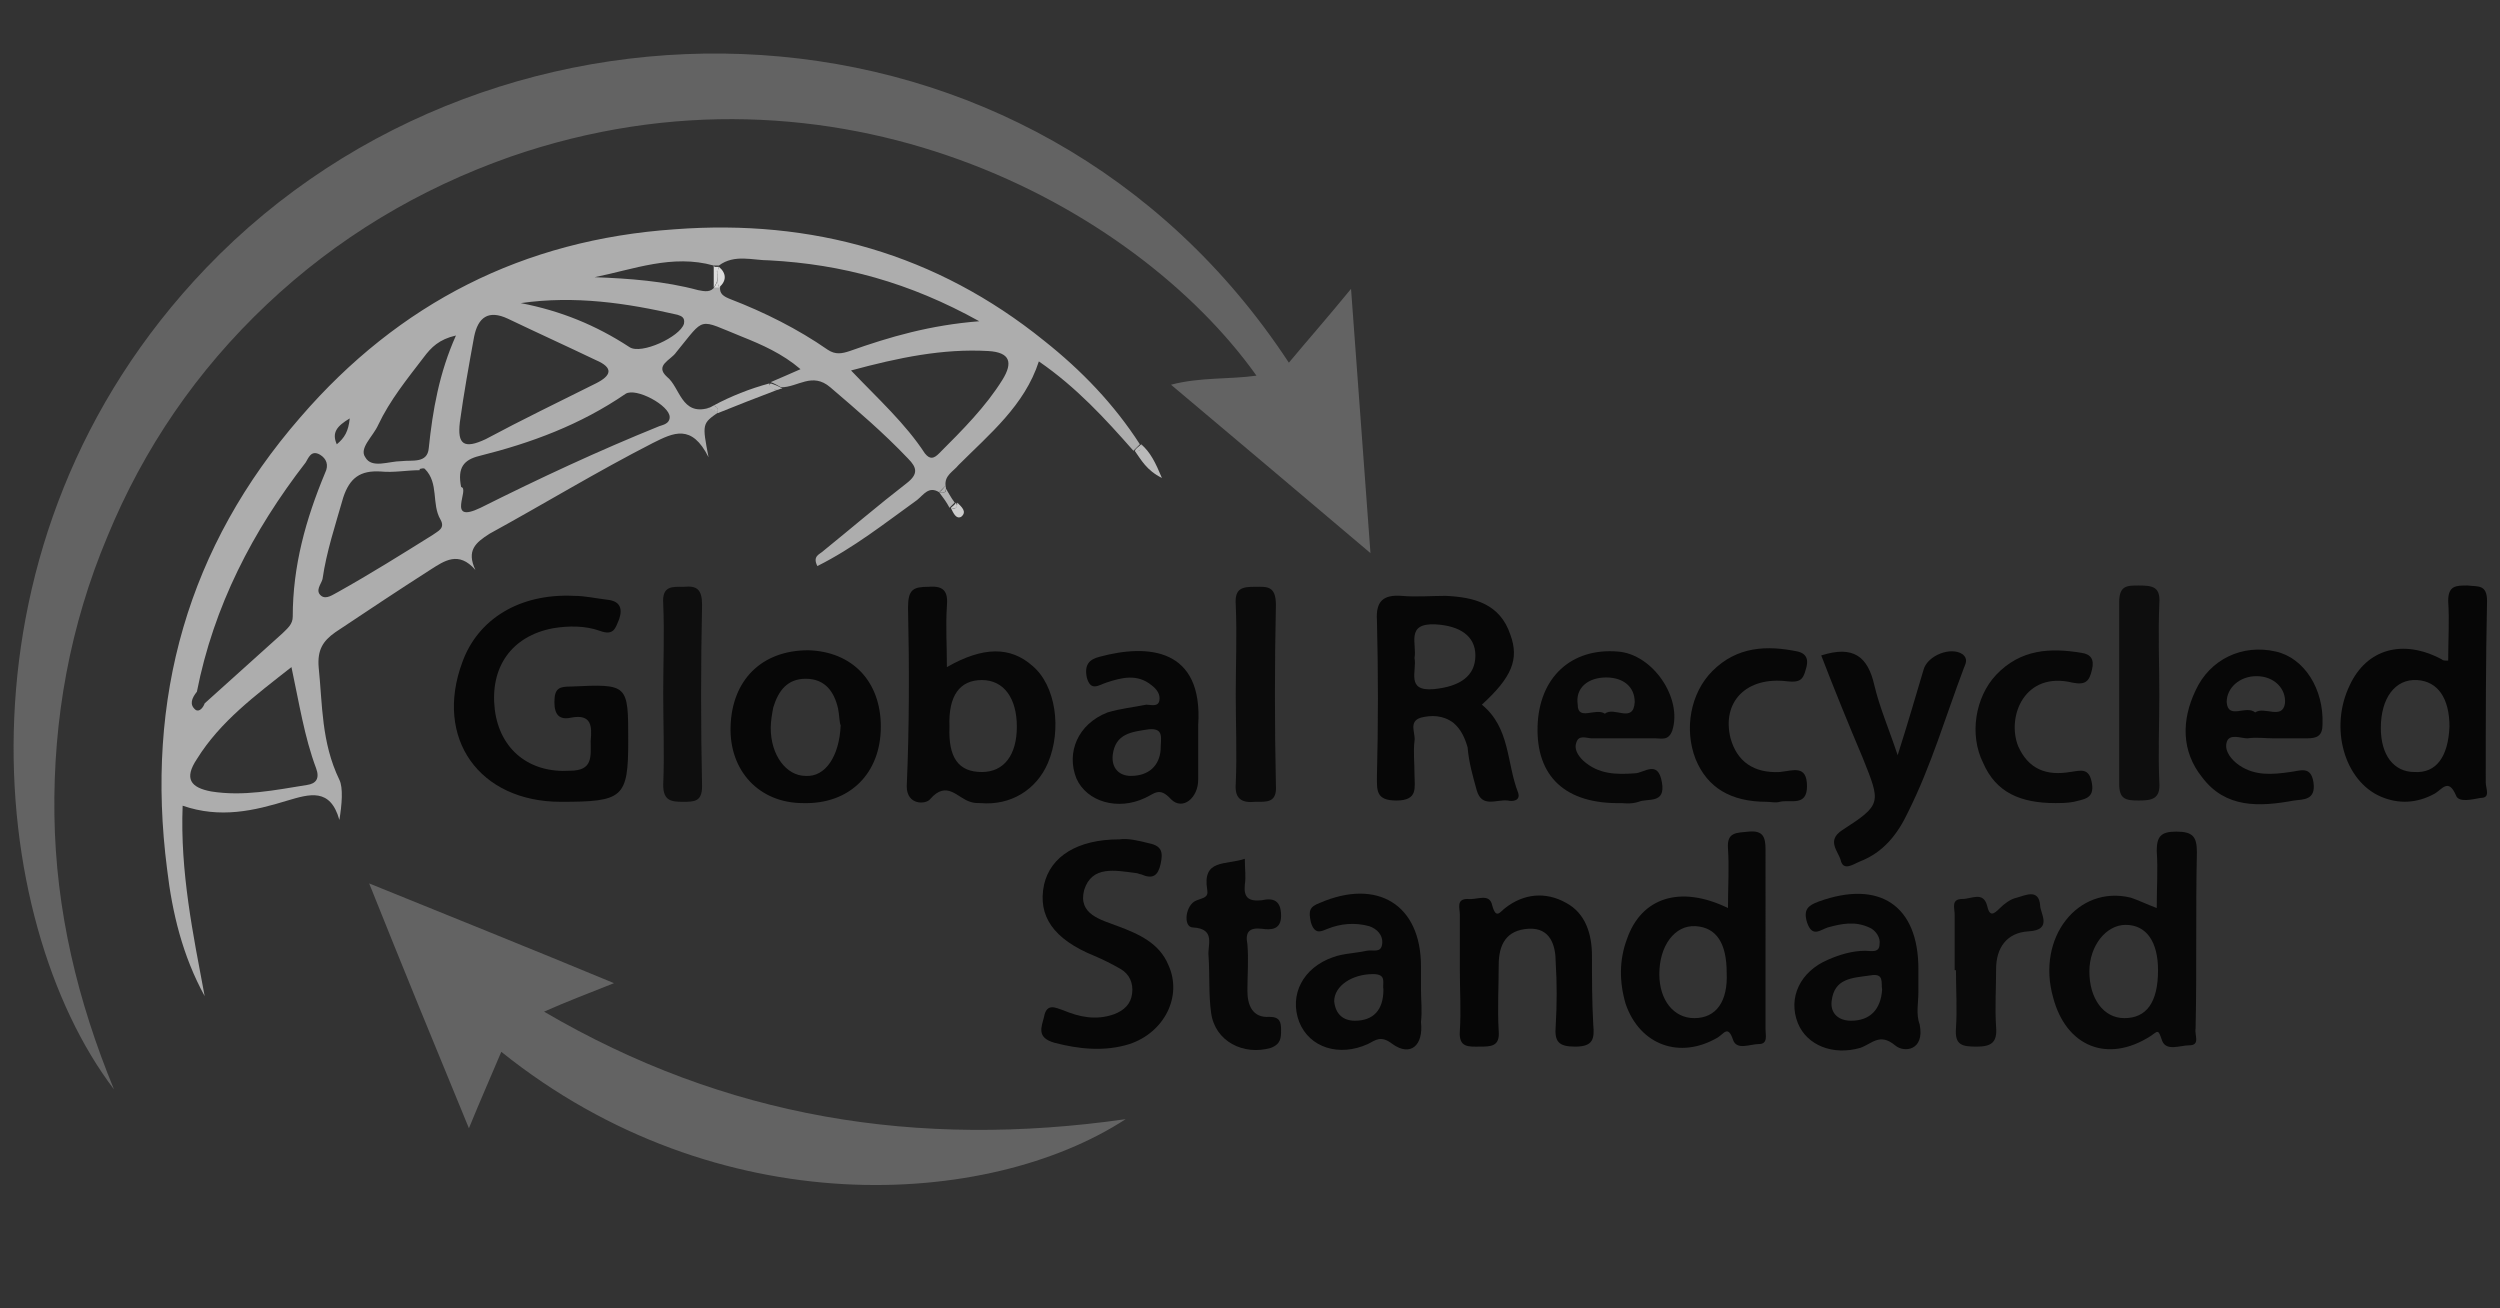 <?xml version="1.0" encoding="utf-8"?>
<!-- Generator: Adobe Illustrator 25.0.0, SVG Export Plug-In . SVG Version: 6.00 Build 0)  -->
<svg version="1.1" id="Layer_1" xmlns="http://www.w3.org/2000/svg" xmlns:xlink="http://www.w3.org/1999/xlink" x="0px" y="0px"
	 viewBox="0 0 193 101" style="enable-background:new 0 0 193 101;" xml:space="preserve">
<rect x="0" y="0" width="193" height="101" fill="#333333" stroke="none"/>
<style type="text/css">
	.st0{fill:#636363;}
	.st1{fill:#ADADAD;}
	.st2{fill:#070707;}
	.st3{fill:#080808;}
	.st4{fill:#060606;}
	.st5{fill:#0E0E0E;}
	.st6{fill:#0B0B0B;}
	.st7{fill:#0A0A0A;}
	.st8{fill:#B6B6B6;}
	.st9{fill:#BABABA;}
	.st10{fill:#B2B2B2;}
	.st11{fill:#CCCCCC;}
	.st12{fill:#FDFDFD;}
	.st13{fill:#F1F1F1;}
	.st14{fill:#DBDBDB;}
</style>
<g>
	<path class="st0" d="M8.3,41.4c2.8-6.8,6.9-12.8,12.3-17.9s11.7-8.9,18.8-11.4C64.5,3.4,87.6,15.8,97,29c-2.1,0.3-4.3,0.1-6.6,0.7
		c5.1,4.3,10.1,8.5,15.4,13c-0.5-7-1-13.4-1.5-20.4c-1.8,2.2-3.3,3.9-4.8,5.7c-19.7-30-61-30.9-83.6-7.3c-20.1,21-17,50.4-7.1,63.4
		C6,77.3,4.3,70.3,4.2,62.9C4.1,55.5,5.4,48.3,8.3,41.4z"/>
	<path class="st1" d="M24.6,51.5c-0.1-1.3,0.3-2,1.3-2.7c2.4-1.6,4.8-3.2,7.3-4.8c1.1-0.7,2.2-1.5,3.5,0c-0.7-1.5,0-2.1,1.1-2.8
		c4.2-2.3,8.3-4.8,12.6-7c1.6-0.8,3-1.5,4.3,1.1c-0.5-2.6-0.5-2.6,0.8-3.5c-0.3-0.1-0.5-0.2-0.8-0.3c-2.1,0.6-2.2-1.6-3.2-2.4
		c-1-0.9,0.3-1.3,0.7-1.9c2.3-2.8,1.6-2.6,5.1-1.2c1.5,0.6,3.1,1.3,4.5,2.5c-0.9,0.4-1.6,0.7-2.3,1c0.3,0.1,0.6,0.3,0.8,0.4
		c-0.1,0-0.2,0.1-0.4,0.1c0.1,0,0.2-0.1,0.4-0.1c1.3,0,2.4-1.2,3.8,0c2.1,1.8,4.1,3.5,6,5.5c0.7,0.7,0.8,1.2-0.1,1.9
		c-2.2,1.7-4.3,3.5-6.4,5.2c-0.3,0.3-0.9,0.4-0.5,1.2c2.8-1.4,5.2-3.3,7.7-5.1c0.5-0.4,0.9-1.1,1.7-0.6c0.2-0.2,0.3-0.3,0.5-0.5l0,0
		l0,0c-0.1-0.8,0.6-1.1,1-1.6c2.4-2.4,5.1-4.6,6.2-8c2.9,2,5.1,4.4,7.3,6.9c0.2-0.2,0.3-0.3,0.5-0.5l0,0l0,0c-2-3.1-4.5-5.7-7.4-8
		c-8.3-6.7-17.9-9.4-28.5-8.6c-11.7,0.8-21.3,5.7-28.9,14.5c-8.7,10-12,21.7-10.3,34.9c0.4,3.4,1.2,6.7,2.9,9.8
		c-0.9-4.8-1.9-9.6-1.7-14.7c2.9,1,5.5,0.4,8.1-0.4c1.7-0.5,3.3-1,4,1.5c0.2-1.2,0.3-2.5,0-3.1C24.8,57.3,24.9,54.4,24.6,51.5z
		 M51.7,32.2c0,0.5-0.5,0.6-0.8,0.7c-4.7,1.9-9.2,4-13.8,6.3c-2.7,1.3-0.8-1.5-1.5-1.6c-0.3-1.5,0.2-2.1,1.4-2.4
		c4-1,7.8-2.4,11.3-4.8C49.1,29.9,51.7,31.3,51.7,32.2z M77.4,29.3c-1.3,2.1-3.1,3.9-4.9,5.7c-0.4,0.4-0.7,0.5-1.1,0
		c-1.5-2.3-3.6-4.2-5.7-6.4c3.7-1,7.1-1.7,10.6-1.5C78,27.2,78.2,28,77.4,29.3z M55.1,20.5L55.1,20.5c0.1,0,0.2,0,0.4,0
		c1.2-0.9,2.6-0.4,3.9-0.4c5.6,0.3,10.8,1.7,16.2,4.7c-3.8,0.3-6.9,1.2-10,2.3c-0.6,0.2-1.1,0.3-1.7-0.1c-2.3-1.6-4.9-2.9-7.5-3.9
		c-0.5-0.2-0.9-0.4-0.8-1l0,0l0,0c-0.1,0-0.3,0-0.4,0c-0.3,0.5-0.8,0.4-1.3,0.3c-2.6-0.7-5.3-0.9-8-1C48.9,20.8,51.9,19.6,55.1,20.5
		z M52.3,24.3c0.3,0.1,0.6,0.2,0.5,0.7c-0.3,1-3.3,2.4-4.2,1.8c-2.6-1.7-5.3-2.8-8.4-3.4C44.4,22.8,48.4,23.4,52.3,24.3z M35.5,32.6
		c0.3-2.2,0.7-4.4,1.1-6.6c0.3-1.5,1.1-2.1,2.6-1.4c2.3,1.1,4.5,2.1,6.8,3.2c1.4,0.6,1.2,1.2,0,1.8c-2.8,1.4-5.7,2.8-8.5,4.3
		C35.8,34.7,35.3,34.3,35.5,32.6z M29.2,32.8c0.9-1.9,2.2-3.5,3.5-5.2c0.6-0.8,1.2-1.4,2.5-1.7c-1.3,2.9-1.8,5.8-2.1,8.7
		c-0.1,1.2-1.3,0.9-2.1,1c-1,0-2.3,0.6-2.8-0.3C27.7,34.6,28.8,33.7,29.2,32.8z M29.4,36.4c1,0.1,2-0.1,3-0.1v-0.1
		c0.1,0,0.3-0.1,0.4,0c1.1,1.1,0.5,2.7,1.2,3.9c0.4,0.7-0.2,0.9-0.6,1.2c-2.4,1.5-4.8,3-7.3,4.4c-0.4,0.2-0.9,0.6-1.3,0.3
		c-0.5-0.4,0-0.9,0.1-1.3c0.3-2.1,1-4.2,1.6-6.3C27,36.9,27.8,36.3,29.4,36.4z M27,32.3c-0.1,1-0.4,1.5-1,2
		C25.6,33.4,26,32.9,27,32.3z M15.2,53.4c1.3-6.6,4.3-12.4,8.4-17.7c0.2-0.3,0.4-1,1.1-0.6c0.5,0.3,0.7,0.8,0.4,1.4
		c-1.5,3.6-2.5,7.2-2.5,11.1c0,0.6-0.4,0.9-0.8,1.3c-2,1.8-4,3.6-6,5.4l0,0c-0.1,0.3-0.4,0.7-0.7,0.5C14.6,54.4,14.8,53.9,15.2,53.4
		z M23.7,60.6c-2.5,0.4-4.9,0.9-7.4,0.5c-1.6-0.3-2.1-1-1.1-2.5c1.8-2.9,4.5-4.9,7.3-7.1c0.6,2.8,1,5.4,1.9,7.8
		C24.7,60.1,24.4,60.5,23.7,60.6z"/>
	<path class="st0" d="M42,78.1c1.8-0.8,3.4-1.4,5.4-2.2c-6.5-2.7-12.5-5.1-18.9-7.7c2.6,6.5,5.1,12.6,7.7,18.9
		c0.9-2.2,1.7-4,2.5-5.9c16.7,13.4,37.6,12.1,48.2,5.2C70.8,88.7,56,86.3,42,78.1z"/>
	<path class="st2" d="M42.7,48.5c1.2-0.2,2.5-0.2,3.6,0.2s1.2-0.2,1.5-0.9c0.3-0.9,0-1.4-0.9-1.5S45.2,46,44.3,46
		c-4.2-0.2-7.4,1.8-8.6,5.1C33.5,57,37,61.9,43.3,61.9c4.8,0,5.2-0.3,5.2-4.7s0-4.4-4.4-4.2c-0.9,0-1.3,0.1-1.3,1.2
		c0,1,0.4,1.4,1.3,1.2c1.6-0.3,1.6,0.7,1.5,1.8c0,1.2,0.2,2.3-1.6,2.3c-3.1,0.2-5.4-1.6-5.8-4.7C37.8,51.5,39.5,49.1,42.7,48.5z"/>
	<path class="st2" d="M114,61c0.4,1.4,1.5,0.7,2.4,0.8c0.4,0.1,1,0,0.8-0.6c-0.9-2.3-0.6-5-2.8-6.8c2.3-2.1,2.9-3.5,2.2-5.4
		c-0.8-2.4-2.8-2.9-5-3c-1.1,0-2.3,0.1-3.4,0c-1.4-0.1-2,0.4-1.9,1.9c0.1,4,0.1,8,0,12c0,1.1-0.1,1.9,1.5,1.9c1.7,0,1.4-1,1.4-2
		c0-0.9-0.1-1.8,0-2.6c0.1-0.6-0.5-1.5,0.5-1.8c0.8-0.2,1.7-0.2,2.5,0.4c0.6,0.5,0.9,1.2,1.1,1.9C113.4,58.9,113.7,59.9,114,61z
		 M110.7,53.2c-2.2,0.2-1.3-1.4-1.5-2.4c0.2-1.1-0.7-2.7,1.6-2.6c1.9,0.1,3.1,0.9,3.1,2.4C113.9,52.2,112.7,53,110.7,53.2z"/>
	<path class="st3" d="M71.8,61.7c1.3-1.5,2.1-0.1,3.1,0.2c0.3,0.1,0.5,0.1,0.8,0.1c2.3,0.2,4.3-1,5.2-3.1c1.1-2.6,0.6-6-1.2-7.5
		c-1.7-1.5-3.8-1.5-6.6,0.1c0-1.7-0.1-3.2,0-4.7c0.1-1.1-0.2-1.6-1.4-1.5c-1.2,0-1.6,0.2-1.6,1.6c0.1,4.6,0.1,9.2-0.1,13.8
		C70,62.2,71.5,62.1,71.8,61.7z M75.8,52.5c1.7,0,2.7,1.4,2.7,3.6c0,2.2-1,3.5-2.7,3.5c-1.8,0-2.6-1.1-2.5-3.5
		C73.2,53.7,74.1,52.5,75.8,52.5z"/>
	<path class="st3" d="M169.6,65.8c0-1.2-0.3-1.6-1.6-1.6c-1.2,0-1.5,0.4-1.5,1.5c0.1,1.4,0,2.8,0,4.4c-0.8-0.3-1.4-0.6-2-0.8
		c-4.1-1-7.3,3.1-6,7.7c1,3.8,4.2,5.1,7.5,3c0.6-0.4,0.6-0.6,0.9,0.3c0.3,0.9,1.4,0.4,2.1,0.4c0.9,0,0.4-0.8,0.5-1.3
		C169.6,74.9,169.5,70.3,169.6,65.8z M164,78.6c-1.6,0-2.7-1.5-2.7-3.6c0-2,1.3-3.6,2.8-3.6c1.6,0,2.5,1.3,2.5,3.5
		C166.6,77.4,165.7,78.6,164,78.6z"/>
	<path class="st4" d="M191.9,60.4c0-4.7,0-9.3,0.1-14c0-1.3-0.7-1.1-1.5-1.2c-0.9,0-1.5,0-1.5,1.2c0.1,1.5,0,3.1,0,4.6
		c-0.3,0-0.4,0-0.5-0.1c-3-1.6-5.8-0.8-7.1,2c-1.6,3.3-0.4,7.4,2.4,8.6c1.4,0.6,2.8,0.5,4.1-0.2c0.6-0.3,1.1-1.3,1.7,0.1
		c0.2,0.6,1.3,0.3,1.9,0.2C192.3,61.6,191.9,60.9,191.9,60.4z M186.4,59.6c-1.6,0-2.6-1.3-2.6-3.4c0-2.3,1.1-3.8,2.8-3.7
		c1.6,0.1,2.5,1.4,2.5,3.6C189,58.4,188.1,59.7,186.4,59.6z"/>
	<path class="st2" d="M136.3,65.6c0-1-0.2-1.5-1.3-1.4c-0.9,0.1-1.7,0-1.6,1.3c0.1,1.5,0,2.9,0,4.6c-3.7-1.8-6.7-0.8-7.8,2.4
		c-0.6,1.6-0.6,3.3-0.1,5c1.1,3.2,4.2,4.3,7.1,2.6c0.5-0.3,0.8-1,1.2,0.2c0.3,0.8,1.3,0.3,2,0.3s0.5-0.7,0.5-1.1
		C136.3,74.9,136.3,70.3,136.3,65.6z M130.8,78.6c-1.6,0-2.7-1.4-2.7-3.4c0-2.2,1.2-3.8,2.8-3.7c1.6,0.1,2.4,1.3,2.4,3.6
		C133.4,77.3,132.5,78.6,130.8,78.6z"/>
	<path class="st2" d="M86.3,71.5c-1.3-0.5-3.1-0.9-2.6-2.8c0.6-1.9,2.4-1.5,4-1.3c0.1,0,0.3,0.1,0.4,0.1c0.9,0.4,1.3,0.1,1.5-0.8
		s0.1-1.4-0.9-1.6c-0.8-0.2-1.6-0.4-2.3-0.3c-3.2,0-5.3,1.3-5.8,3.5c-0.5,2.4,0.7,4.2,3.9,5.5c0.7,0.3,1.3,0.6,2,1s1,1.1,0.9,1.9
		S86.8,78,86,78.3c-1.4,0.5-2.7,0.2-3.9-0.3c-0.6-0.2-1.3-0.6-1.5,0.5c-0.2,0.8-0.6,1.6,0.8,2c1.9,0.5,3.9,0.7,5.8,0.1
		c2.7-0.9,4.1-3.7,3-6.1C89.5,72.8,87.9,72.1,86.3,71.5z"/>
	<path class="st2" d="M142.2,64.1c-1.2,0.8-0.3,1.6-0.1,2.3c0.2,0.9,1,0.3,1.5,0.1c1.8-0.7,2.9-2.1,3.7-3.8
		c1.8-3.6,2.9-7.4,4.3-11.1c0.1-0.3,0.4-0.7-0.1-1.1c-0.9-0.6-2.7,0.1-3,1.2c-0.6,2-1.2,4.1-2,6.6c-0.7-2.1-1.4-3.7-1.8-5.4
		c-0.5-2.2-1.6-3.1-4.1-2.3c1,2.6,2.1,5.3,3.2,7.9C145.2,62,145.3,62.1,142.2,64.1z"/>
	<path class="st2" d="M56.4,56.1C56.3,59.5,58.6,62,62,62c3.6,0.1,6-2.3,6-5.9c0-3.5-2.2-5.8-5.6-5.9C58.8,50.2,56.5,52.5,56.4,56.1
		z M64.7,54.7c0.1,0.5,0.1,1.1,0.2,1.3c-0.1,2.4-1.2,4-2.7,3.9c-1.5,0-2.7-1.6-2.7-3.7c0-0.5,0.1-1.1,0.2-1.6
		c0.4-1.3,1.1-2.2,2.5-2.2C63.7,52.4,64.4,53.4,64.7,54.7z"/>
	<path class="st2" d="M109.7,76.4L109.7,76.4c0-0.6,0-1.2,0-1.8c0-4.8-3.4-6.8-7.8-4.9c-0.8,0.3-0.9,0.6-0.7,1.5
		c0.3,1,0.8,0.7,1.3,0.5c1-0.4,2.1-0.5,3.2-0.2c0.6,0.2,1.1,0.7,1,1.4c-0.1,0.7-0.7,0.4-1.2,0.5c-0.9,0.2-1.8,0.2-2.6,0.5
		c-2.3,0.8-3.4,2.9-2.6,5c0.8,2,3.1,2.7,5.3,1.7c0.6-0.3,1-0.7,1.9,0c1.4,1,2.4,0.1,2.2-1.7C109.8,78,109.7,77.2,109.7,76.4z
		 M104.6,78.8c-0.9,0-1.5-0.5-1.6-1.5c0-1.2,1.4-2.1,3-2.1c1.1,0,0.7,0.7,0.8,1.2C106.8,78,106,78.8,104.6,78.8z"/>
	<path class="st3" d="M126.5,61.9c0.7-0.3,2.1,0.2,1.8-1.5c-0.3-1.8-1.4-0.7-2.1-0.7c-1.4,0.1-2.8,0.1-4-1c-0.4-0.4-0.7-0.9-0.5-1.4
		c0.2-0.6,0.8-0.3,1.2-0.3c1.6,0,3.2,0,4.9,0c0.5,0,1,0.2,1.3-0.6c0.8-2.5-1.5-5.9-4.2-6.1c-3.6-0.3-6.1,2-6.2,5.8s2.1,6,6.5,5.9
		C125.3,62,125.9,62.1,126.5,61.9z M124,52.3c1.3,0,2.2,0.7,2.2,1.9c-0.1,1.7-1.6,0.3-2.3,0.9c-0.7-0.5-2.1,0.6-2.1-0.7
		C121.6,53.1,122.6,52.3,124,52.3z"/>
	<path class="st2" d="M148.1,76.6c0-0.6,0-1.2,0-1.8c0-4.9-3-6.9-7.7-5.2c-0.8,0.3-1.2,0.6-0.9,1.6c0.4,1.2,1,0.6,1.6,0.4
		c1.1-0.3,2.1-0.5,3.2,0c0.5,0.2,0.9,0.8,0.8,1.3c0,0.7-0.7,0.5-1.1,0.5c-1,0-2,0.3-2.9,0.7C139,75,138,77,138.8,79
		c0.7,1.7,2.7,2.5,4.8,1.9c0.9-0.3,1.5-1.2,2.7-0.2c0.7,0.6,2.3,0.4,1.9-1.6C147.9,78.3,148.1,77.4,148.1,76.6z M142.9,78.8
		c-1,0-1.6-0.6-1.5-1.5c0.2-1.8,1.6-1.8,3-2c1.1-0.2,0.8,0.6,0.9,1.1C145.2,77.9,144.4,78.8,142.9,78.8z"/>
	<path class="st2" d="M92.5,60.2c0-0.8,0-1.6,0-2.4c0-0.6,0-1.2,0-1.8c0.4-6-3.9-6.3-7.6-5.3c-0.8,0.2-1.2,0.6-1,1.6
		c0.3,1.1,0.9,0.6,1.5,0.4c1.2-0.4,2.4-0.7,3.5,0.2c0.4,0.3,0.7,0.7,0.6,1.2s-0.7,0.3-1,0.3c-1,0.2-2,0.3-3,0.6
		c-2.3,0.9-3.2,3.1-2.4,5.1c0.8,1.8,3.2,2.5,5.3,1.5c0.7-0.3,1.1-0.9,2,0.1C91.3,62.6,92.5,61.6,92.5,60.2z M89.6,57.9
		c-0.1,1.2-0.9,2-2.3,2c-0.9,0-1.5-0.6-1.4-1.6c0.2-1.7,1.5-1.8,2.8-2C89.9,56.2,89.6,57,89.6,57.9z"/>
	<path class="st2" d="M175.7,50.3c-2.6-0.6-5.1,0.6-6.2,3c-1.1,2.3-1.1,4.7,0.5,6.7c1.8,2.4,4.4,2.3,7.1,1.8c0.7-0.1,1.7,0,1.5-1.4
		c-0.2-1.3-1-0.9-1.8-0.8c-1.4,0.2-2.7,0.3-3.9-0.5c-0.6-0.4-1.2-1.1-1-1.8s1.1-0.3,1.6-0.3c0.7-0.1,1.4,0,2,0c0.9,0,1.8,0,2.6,0
		s1.2-0.2,1.2-1.1C179.4,53.2,177.9,50.8,175.7,50.3z M176.4,54.3c-0.2,1.3-1.6,0.2-2.3,0.7c-0.7-0.6-2.1,0.6-2.2-0.8
		c0-1.1,1-2,2.3-2C175.6,52.2,176.5,53.2,176.4,54.3z"/>
	<path class="st4" d="M122.9,73.8c0-1.7-0.5-3.3-2-4.1c-1.6-0.9-3.3-0.7-4.7,0.4c-0.4,0.3-0.7,0.9-1-0.2c-0.2-1-1.2-0.4-1.9-0.5
		c-0.9,0-0.6,0.7-0.6,1.2c0,1.4,0,2.8,0,4.3l0,0c0,1.6,0.1,3.1,0,4.7c-0.1,1.3,0.7,1.2,1.5,1.2c0.9,0,1.6,0,1.5-1.2
		c-0.1-1.7,0-3.4,0-5.1c0-1.6,0.6-2.7,2.3-2.8c1.7-0.1,2.1,1.3,2.1,2.6c0.1,1.6,0.1,3.2,0,4.9c-0.1,1.2,0.2,1.6,1.5,1.6
		c1.4,0,1.5-0.6,1.4-1.7C122.9,77.3,122.9,75.5,122.9,73.8z"/>
	<path class="st3" d="M97.4,71.7c0.7,0.1,1.5,0.1,1.5-1c0-1.2-0.6-1.4-1.5-1.2c-1,0.1-1.4-0.2-1.3-1.2c0.1-0.6,0-1.2,0-2
		c-1.5,0.5-3.3,0-2.9,2.4c0.1,0.6-0.3,0.6-0.8,0.8c-0.9,0.3-1.1,2.1-0.3,2.1c1.8,0.1,1.1,1.4,1.2,2.2c0.1,1.5,0,3,0.2,4.4
		c0.3,2.2,2.5,3.3,4.6,2.7c0.8-0.3,0.8-0.8,0.8-1.4s-0.1-1-0.9-1c-1.3,0.1-1.7-0.9-1.7-2c0-1.2,0.1-2.4,0-3.6
		C96.1,71.9,96.5,71.6,97.4,71.7z"/>
	<path class="st3" d="M158.7,62c0.3,0,0.9,0,1.4-0.1c0.7-0.2,1.6-0.2,1.4-1.4c-0.2-1.3-0.9-1-1.7-0.9c-1.8,0.3-3.2-0.2-4-2
		c-0.9-2.3,0.5-5.8,4.2-4.9c1,0.2,1.3-0.1,1.5-1c0.2-0.8-0.1-1.2-0.8-1.3c-2.4-0.4-4.7-0.3-6.6,1.7c-1.6,1.7-2.1,4.6-1,6.8
		C154.1,61.2,156,62,158.7,62z"/>
	<path class="st2" d="M139.5,60.7c0-1.7-1.1-1.2-2.1-1.1c-2,0.1-3.3-0.8-3.8-2.6c-0.7-2.8,1.2-4.8,4.4-4.4c0.9,0.1,1.2-0.1,1.4-0.9
		c0.2-0.6,0.2-1.2-0.6-1.4c-2.4-0.5-4.7-0.4-6.6,1.5c-1.7,1.7-2.2,4.5-1.3,6.8c0.9,2.2,2.7,3.3,5.5,3.3c0.3,0,0.7,0.1,1,0
		C138.2,61.7,139.5,62.3,139.5,60.7z"/>
	<path class="st5" d="M52.8,45.3c-0.9,0-1.7-0.1-1.6,1.3c0.1,2.3,0,4.6,0,6.9c0,2.4,0.1,4.7,0,7.1c0,1.2,0.6,1.3,1.5,1.3
		s1.5,0,1.5-1.2c-0.1-4.7-0.1-9.3,0-14C54.2,45.5,53.8,45.2,52.8,45.3z"/>
	<path class="st6" d="M96.9,45.3c-1,0-1.6,0.1-1.5,1.4c0.1,2.3,0,4.6,0,6.9c0,2.3,0.1,4.6,0,6.9c-0.1,1.2,0.5,1.5,1.5,1.4
		c0.9,0,1.7,0.1,1.6-1.3c-0.1-4.6-0.1-9.3,0-13.9C98.5,45.2,97.8,45.3,96.9,45.3z"/>
	<path class="st5" d="M163.6,60.5c0,1.2,0.5,1.3,1.5,1.3s1.7-0.1,1.6-1.4c-0.1-2.2,0-4.5,0-6.7c0-2.4-0.1-4.7,0-7.1
		c0.1-1.3-0.5-1.4-1.6-1.4c-0.9,0-1.5,0-1.5,1.3C163.6,51.2,163.6,55.9,163.6,60.5z"/>
	<path class="st7" d="M155.7,69.3c-0.5,0.1-1,0.5-1.3,0.8c-0.5,0.5-0.8,0.7-1-0.2c-0.3-1.1-1.2-0.5-1.9-0.5c-0.9,0-0.6,0.7-0.6,1.2
		c0,1.4,0,2.8,0,4.3c0,0,0,0,0.1,0c0,1.5,0.1,3,0,4.5c-0.1,1.3,0.5,1.4,1.6,1.4s1.6-0.3,1.5-1.5c-0.1-1.5,0-3,0-4.5
		c0-1.6,0.8-2.8,2.5-2.9c1.9-0.1,0.9-1.4,0.9-2C157.4,68.6,156.4,69.1,155.7,69.3z"/>
	<path class="st8" d="M59.4,29.7v-0.1c-1.5,0.4-3,1-4.3,1.7c0.2,0.1,0.4,0.2,0.3,0.6c1.5-0.6,3-1.2,4.6-1.8
		C59.8,30.1,59.6,30,59.4,29.7z"/>
	<path class="st8" d="M55.1,31.3c-0.2,0.1-0.3,0.2-0.5,0.2l0,0c0.3,0.1,0.5,0.2,0.8,0.3C55.5,31.5,55.3,31.4,55.1,31.3z"/>
	<path class="st8" d="M59.5,29.6L59.5,29.6c-0.1,0.1-0.1,0.1-0.1,0.1c0.1,0.3,0.3,0.4,0.6,0.4c0.1,0,0.2-0.1,0.4-0.1
		C60.1,29.8,59.8,29.7,59.5,29.6z"/>
	<path class="st9" d="M87.6,34.8c0.5,0.7,0.9,1.5,2.1,2.1c-0.5-1.2-0.9-2-1.6-2.6C88.1,34.7,88,34.9,87.6,34.8z"/>
	<path class="st9" d="M87.6,34.8c0.4,0.1,0.6-0.1,0.5-0.5l0,0C87.9,34.5,87.7,34.6,87.6,34.8z"/>
	<path class="st10" d="M72.5,38c0.3,0.4,0.6,0.8,0.8,1.2c0.1-0.1,0.3-0.3,0.4-0.4l0,0l0,0c-0.3-0.4-0.5-0.8-0.8-1.3
		C73.2,38,72.9,38.1,72.5,38z"/>
	<path class="st10" d="M72.5,38c0.4,0.1,0.6,0,0.5-0.5l0,0C72.8,37.7,72.7,37.9,72.5,38z"/>
	<path class="st11" d="M73.4,39.2c0.2,0.4,0.4,0.9,0.8,0.7c0.5-0.4,0-0.8-0.3-1.1C73.9,39.3,73.7,39.3,73.4,39.2z"/>
	<path class="st11" d="M73.4,39.2c0.4,0.1,0.6,0,0.4-0.4l0,0C73.7,39,73.5,39.1,73.4,39.2z"/>
	<path class="st12" d="M59.5,29.6L59.5,29.6C59.5,29.5,59.5,29.5,59.5,29.6L59.5,29.6z"/>
	<path class="st13" d="M26,34.3"/>
	<path class="st13" d="M27,32.3"/>
	<path class="st14" d="M55.5,20.6L55.5,20.6c-0.1,0-0.2,0-0.4,0c0.2,0.3,0.3,0.5,0.3,0.8C55.4,21.1,55.4,20.8,55.5,20.6z"/>
	<path class="st14" d="M55.1,22.2c0.1,0,0.3,0,0.4,0l0,0c-0.1-0.3-0.1-0.5-0.1-0.8C55.4,21.7,55.3,22,55.1,22.2z"/>
	<path class="st14" d="M55.4,21.3v0.1c0,0.3,0,0.5,0.1,0.8c0.6-0.5,0.6-1.1,0-1.6l0,0l0,0C55.4,20.8,55.4,21.1,55.4,21.3z"/>
	<path class="st14" d="M55.1,22.2c0.2-0.3,0.3-0.5,0.3-0.8v-0.1c0-0.3-0.1-0.5-0.3-0.8l0,0C55.1,21.1,55.1,21.7,55.1,22.2z"/>
	<path class="st14" d="M55.4,21.4"/>
</g>
</svg>

